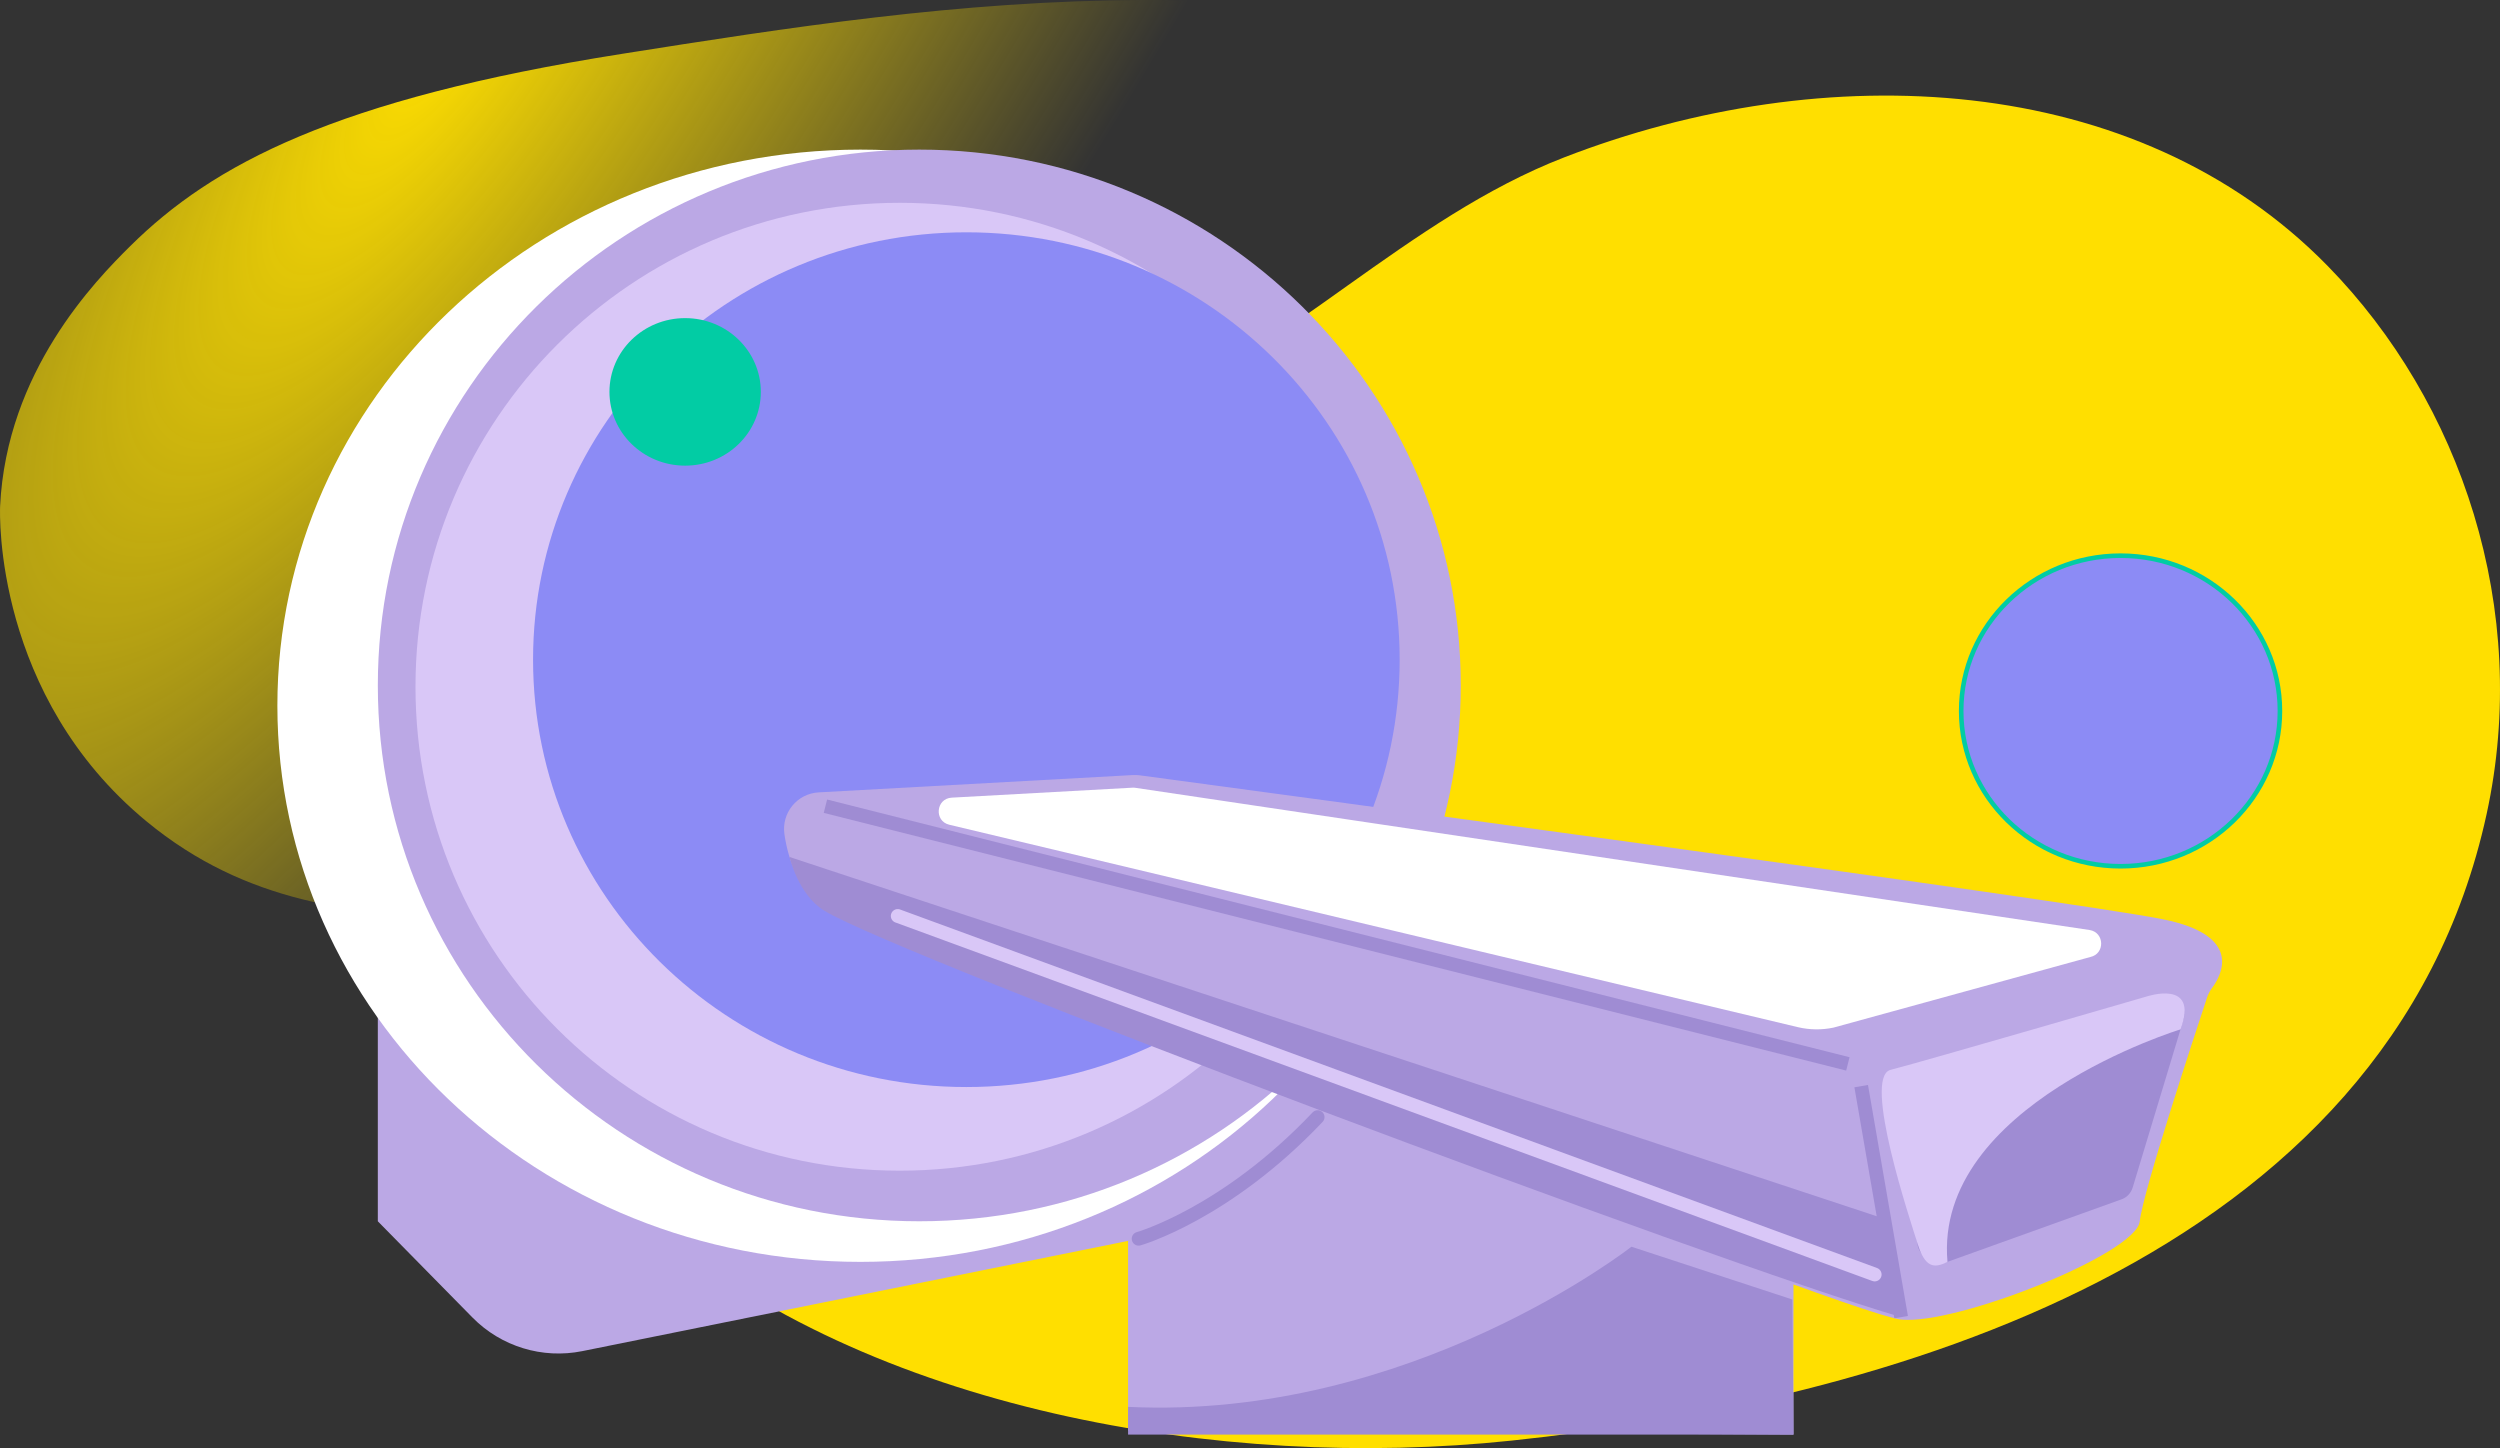 <svg fill="none" height="315.112" viewBox="0 0 544 315.112" width="544" xmlns="http://www.w3.org/2000/svg" xmlns:xlink="http://www.w3.org/1999/xlink"><rect x="0" y="0" width="544" height="315.112" fill="#333333" stroke="none"/><path d="m148.427 120.215c-15.817 9.683-28.275 24.111-34.059 47.275-8.909 35.685 1.424 76.511 27.178 98.613 47.463 40.725 124.249 54.038 187.337 47.376 79.622-8.41 190.902-38.656 212.193-136.282 9.729-44.607-5.587-89.716-34.589-119.342-41.711-42.608-109.52-45.579-166.229-23.565-33.838 13.136-60.325 42.387-93.655 56.216-31.997 13.273-67.296 10.803-98.178 29.712z" fill="#ffdf00"/><path d="m375.811 23.61c-88.664-35.872-169.381-23.12-240.485-11.889-62.364 9.852-89.044 24.058-107.011 41.855-7.529 7.466-26.89 27.211-28.292 56.586-.08 1.716-1.265 41.217 31.817 68.534 44.009 36.343 93.79 7.075 136.172 41.352 22.688 18.35 38.443 30.794 49.952 55.726 19.38 41.995 69.75 18.585 121.772 15.501 73.835-4.375 150.134 2.213 166.413-80.087 2.518-12.726 10.059-60.072-20.629-108.306-29.88-46.97-77.973-66.427-109.714-79.268z" fill="url(#a)"/><path d="m390.262 255.09v57.074l-144.794-.831v-102.81z" fill="#bba8e5"/><path d="m266.589 265.752-139.879 28.253c-8.695 1.757-17.687-.999-23.905-7.319l-20.59-20.934v-135.846l76.271 103.544z" fill="#bba8e5"/><path d="m201.833 265.752c61.992 0 112.247-50.226 112.247-112.182 0-61.957-50.255-112.182-112.247-112.182s-112.246 50.226-112.246 112.182c0 61.956 50.254 112.182 112.246 112.182z" fill="#fff"/><path d="m187.22 274.584c70.064 0 126.863-54.18 126.863-121.014 0-66.834-56.799-121.014-126.863-121.014s-126.863 54.18-126.863 121.014c0 66.834 56.799 121.014 126.863 121.014z" fill="#fff"/><path d="m200.039 265.748c65.073 0 117.825-52.202 117.825-116.596 0-64.394-52.752-116.596-117.825-116.596-65.072 0-117.824 52.202-117.824 116.596 0 64.394 52.752 116.596 117.824 116.596z" fill="#bba8e5"/><path d="m195.776 254.741c58.191 0 105.365-47.147 105.365-105.305 0-58.158-47.174-105.305-105.365-105.305-58.192 0-105.366 47.147-105.366 105.305 0 58.158 47.174 105.305 105.366 105.305z" fill="#d9c7f7"/><path d="m210.28 236.54c52.073 0 94.286-41.636 94.286-92.995 0-51.36-42.213-92.995-94.286-92.995-52.072 0-94.285 41.635-94.285 92.995 0 51.359 42.213 92.995 94.285 92.995z" fill="#8c8bf5"/><path d="m480.229 217.144c.261-.788.64-1.533 1.139-2.199 2.022-2.716 6.808-11.347-10.589-14.888-20.046-4.084-209.352-29.545-222.745-31.345-.498-.066-.999-.086-1.5-.06l-68.395 3.769c-4.671.257-8.114 4.463-7.448 9.092.854 5.961 3.447 13.385 10.75 16.731 13.201 6.046 220.145 87.691 232.248 88.9 12.103 1.21 51.212-14.357 51.927-21.389.64-6.284 12.166-41.232 14.613-48.604z" fill="#bba8e5"/><path d="m247.08 171.431 207.608 30.937c3.282.514 3.404 5.196.151 5.878l-55.872 15.363c-2.56.537-5.206.504-7.749-.099l-184.652-44.048c-3.358-.798-2.919-5.703.528-5.894l39.36-2.17c.211-.013.422 0 .63.033z" fill="#fff"/><path d="m402.096 231.505-222.484-56.074" stroke="#9f8cd3" stroke-miterlimit="10" stroke-width="3"/><path d="m410.067 236.42 7.178 34.152c0 2.719 4.087 4.846 6.524 4.008l37.875-13.605c1.155-.396 2.062-1.359 2.435-2.588l11.047-36.525c.907-3.003-1.659-5.891-4.536-5.103l-57.69 15.785c-1.669.454-2.833 2.05-2.833 3.88z" fill="#9f8cd3"/><path d="m171.796 186.475s1.91 8.261 7.59 11.71c16.539 10.038 193.33 76.399 234.3 88.419l-3.619-21.39z" fill="#9f8cd3"/><path d="m407.932 277.33-212.588-78.015" stroke="#d9c7f7" stroke-linecap="round" stroke-linejoin="round" stroke-width="3"/><path d="m413.686 286.604-8.689-50.263" stroke="#9f8cd3" stroke-miterlimit="10" stroke-width="3"/><path d="m474.487 223.988s-53.738 16.399-50.714 50.596c-3.024 1.539-4.914 1.16-6.524-4.009-1.564-5.028-12.001-36.172-5.878-37.768 8.292-2.159 55.668-15.949 55.668-15.949s11.571-3.93 7.448 7.13z" fill="#d9c7f7"/><path d="m354.999 271.284s-48.087 37.797-109.531 34.85v6.029h144.794l-.241-29.39z" fill="#9f8cd3"/><path d="m247.766 269.553s18.983-5.377 38.95-26.467" stroke="#9f8cd3" stroke-linecap="round" stroke-linejoin="round" stroke-width="3"/><path d="m461.433 188.499c19.152 0 34.678-15.13 34.678-33.792 0-18.663-15.526-33.792-34.678-33.792-19.153 0-34.679 15.129-34.679 33.792 0 18.662 15.526 33.792 34.679 33.792z" fill="#8c8bf5" stroke="#02cca4" stroke-miterlimit="10"/><path d="m149.087 101.326c9.097 0 16.47-7.186 16.47-16.051 0-8.865-7.373-16.052-16.47-16.052-9.096 0-16.47 7.187-16.47 16.052 0 8.865 7.374 16.051 16.47 16.051z" fill="#02cca4"/><radialGradient id="a" cx="0" cy="0" gradientTransform="matrix(110.543 73.695 -241.167 361.75 98.288 5.462)" gradientUnits="userSpaceOnUse" r="1"><stop offset="0" stop-color="#ffdf00"/><stop offset="1" stop-color="#ffdf00" stop-opacity="0"/></radialGradient></svg>